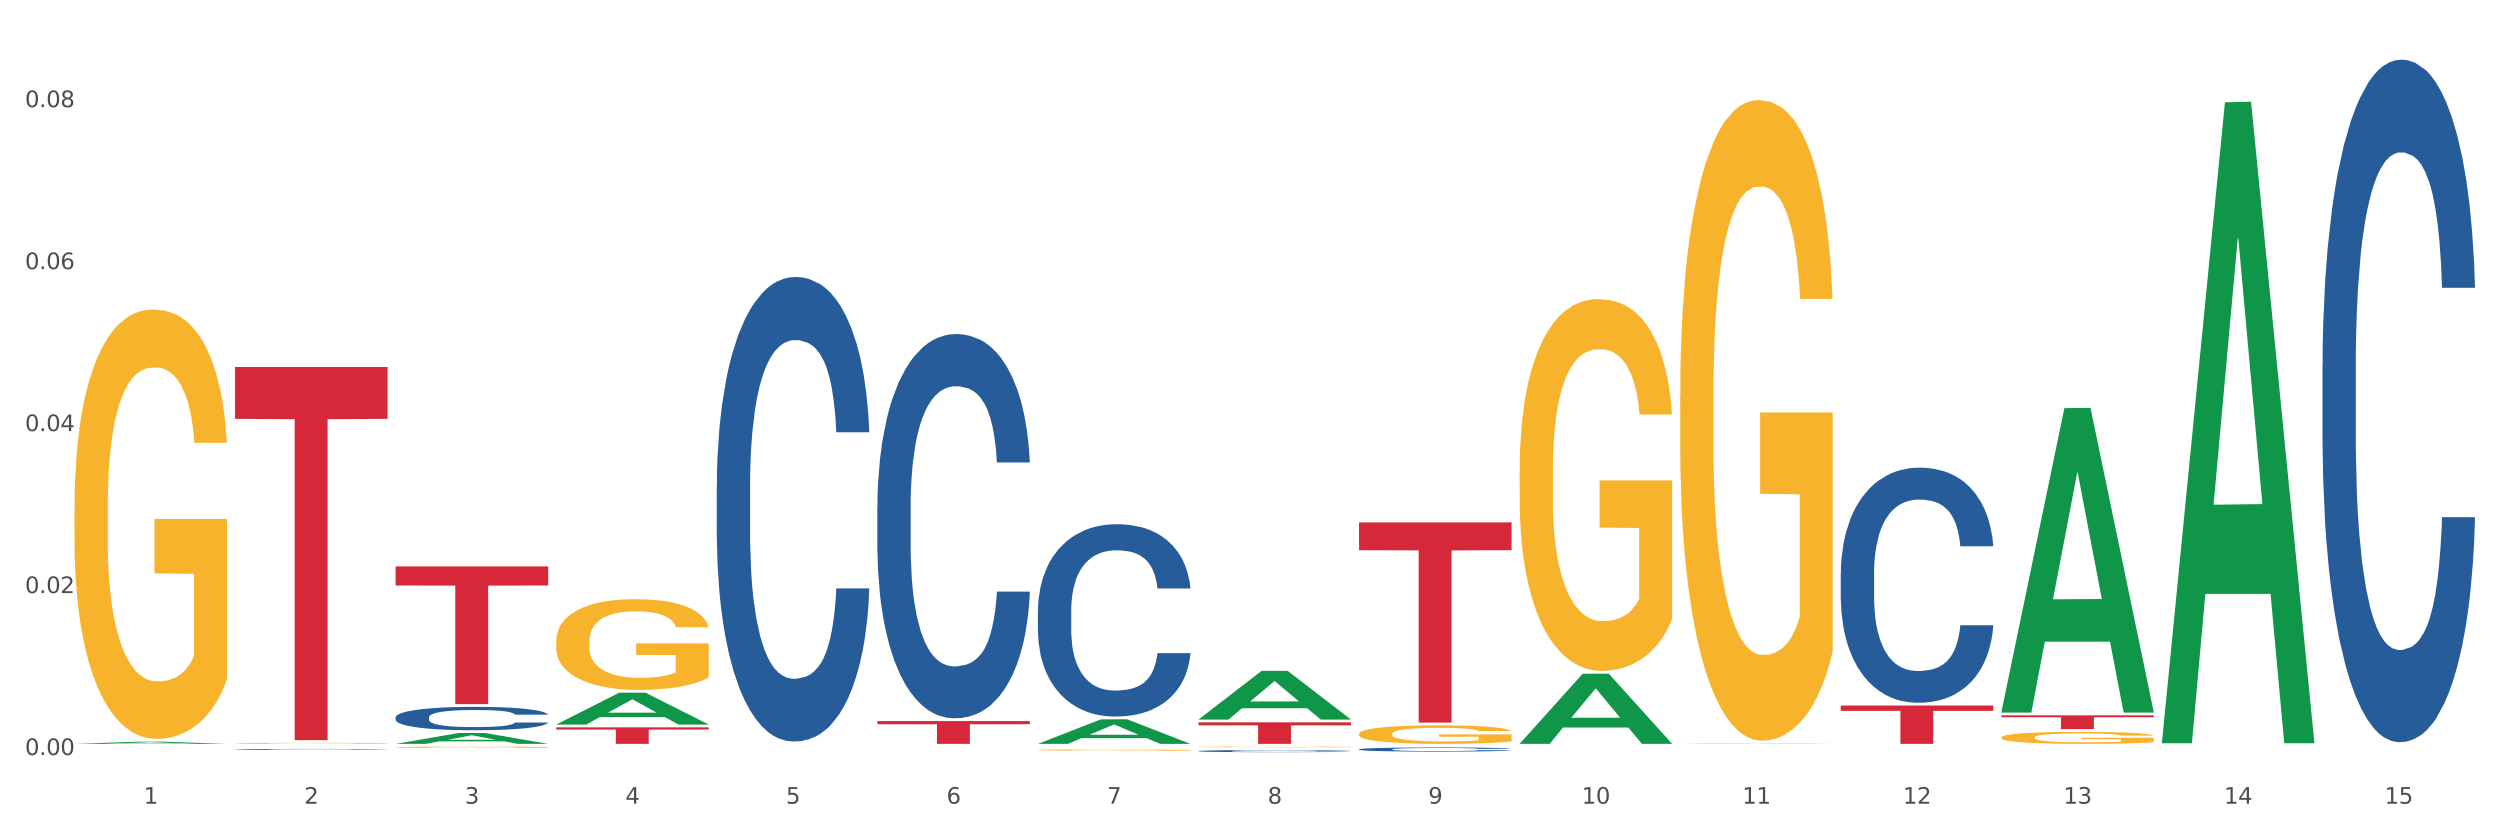 <?xml version="1.0" encoding="utf-8" standalone="no"?>
<!DOCTYPE svg PUBLIC "-//W3C//DTD SVG 1.1//EN"
  "http://www.w3.org/Graphics/SVG/1.1/DTD/svg11.dtd">
<svg xmlns:xlink="http://www.w3.org/1999/xlink" width="1080pt" height="360pt" viewBox="0 0 1080 360" xmlns="http://www.w3.org/2000/svg" version="1.1">
 <rect x="0" y="0" width="1080" height="360" fill="#333333" stroke="none"/>
 <defs>
  <style type="text/css">*{stroke-linejoin: round; stroke-linecap: butt}</style>
 </defs>
 <g id="figure_1">
  <g id="patch_1">
   <path d="M 0 360 
L 1080 360 
L 1080 0 
L 0 0 
z
" style="fill: #ffffff; stroke: #ffffff; stroke-linejoin: miter"/>
  </g>
  <g id="axes_1">
   <g id="matplotlib.axis_1">
    <g id="xtick_1">
     <g id="text_1">
      <!-- 1 -->
      <g style="fill: #4d4d4d" transform="translate(62.07 347.204) scale(0.096 -0.096)">
       <defs>
        <path id="DejaVuSans-31" d="M 794 531 
L 1825 531 
L 1825 4091 
L 703 3866 
L 703 4441 
L 1819 4666 
L 2450 4666 
L 2450 531 
L 3481 531 
L 3481 0 
L 794 0 
L 794 531 
z
" transform="scale(0.016)"/>
       </defs>
       <use xlink:href="#DejaVuSans-31"/>
      </g>
     </g>
    </g>
    <g id="xtick_2">
     <g id="text_2">
      <!-- 2 -->
      <g style="fill: #4d4d4d" transform="translate(131.436 347.204) scale(0.096 -0.096)">
       <defs>
        <path id="DejaVuSans-32" d="M 1228 531 
L 3431 531 
L 3431 0 
L 469 0 
L 469 531 
Q 828 903 1448 1529 
Q 2069 2156 2228 2338 
Q 2531 2678 2651 2914 
Q 2772 3150 2772 3378 
Q 2772 3750 2511 3984 
Q 2250 4219 1831 4219 
Q 1534 4219 1204 4116 
Q 875 4013 500 3803 
L 500 4441 
Q 881 4594 1212 4672 
Q 1544 4750 1819 4750 
Q 2544 4750 2975 4387 
Q 3406 4025 3406 3419 
Q 3406 3131 3298 2873 
Q 3191 2616 2906 2266 
Q 2828 2175 2409 1742 
Q 1991 1309 1228 531 
z
" transform="scale(0.016)"/>
       </defs>
       <use xlink:href="#DejaVuSans-32"/>
      </g>
     </g>
    </g>
    <g id="xtick_3">
     <g id="text_3">
      <!-- 3 -->
      <g style="fill: #4d4d4d" transform="translate(200.802 347.204) scale(0.096 -0.096)">
       <defs>
        <path id="DejaVuSans-33" d="M 2597 2516 
Q 3050 2419 3304 2112 
Q 3559 1806 3559 1356 
Q 3559 666 3084 287 
Q 2609 -91 1734 -91 
Q 1441 -91 1130 -33 
Q 819 25 488 141 
L 488 750 
Q 750 597 1062 519 
Q 1375 441 1716 441 
Q 2309 441 2620 675 
Q 2931 909 2931 1356 
Q 2931 1769 2642 2001 
Q 2353 2234 1838 2234 
L 1294 2234 
L 1294 2753 
L 1863 2753 
Q 2328 2753 2575 2939 
Q 2822 3125 2822 3475 
Q 2822 3834 2567 4026 
Q 2313 4219 1838 4219 
Q 1578 4219 1281 4162 
Q 984 4106 628 3988 
L 628 4550 
Q 988 4650 1302 4700 
Q 1616 4750 1894 4750 
Q 2613 4750 3031 4423 
Q 3450 4097 3450 3541 
Q 3450 3153 3228 2886 
Q 3006 2619 2597 2516 
z
" transform="scale(0.016)"/>
       </defs>
       <use xlink:href="#DejaVuSans-33"/>
      </g>
     </g>
    </g>
    <g id="xtick_4">
     <g id="text_4">
      <!-- 4 -->
      <g style="fill: #4d4d4d" transform="translate(270.169 347.204) scale(0.096 -0.096)">
       <defs>
        <path id="DejaVuSans-34" d="M 2419 4116 
L 825 1625 
L 2419 1625 
L 2419 4116 
z
M 2253 4666 
L 3047 4666 
L 3047 1625 
L 3713 1625 
L 3713 1100 
L 3047 1100 
L 3047 0 
L 2419 0 
L 2419 1100 
L 313 1100 
L 313 1709 
L 2253 4666 
z
" transform="scale(0.016)"/>
       </defs>
       <use xlink:href="#DejaVuSans-34"/>
      </g>
     </g>
    </g>
    <g id="xtick_5">
     <g id="text_5">
      <!-- 5 -->
      <g style="fill: #4d4d4d" transform="translate(339.535 347.204) scale(0.096 -0.096)">
       <defs>
        <path id="DejaVuSans-35" d="M 691 4666 
L 3169 4666 
L 3169 4134 
L 1269 4134 
L 1269 2991 
Q 1406 3038 1543 3061 
Q 1681 3084 1819 3084 
Q 2600 3084 3056 2656 
Q 3513 2228 3513 1497 
Q 3513 744 3044 326 
Q 2575 -91 1722 -91 
Q 1428 -91 1123 -41 
Q 819 9 494 109 
L 494 744 
Q 775 591 1075 516 
Q 1375 441 1709 441 
Q 2250 441 2565 725 
Q 2881 1009 2881 1497 
Q 2881 1984 2565 2268 
Q 2250 2553 1709 2553 
Q 1456 2553 1204 2497 
Q 953 2441 691 2322 
L 691 4666 
z
" transform="scale(0.016)"/>
       </defs>
       <use xlink:href="#DejaVuSans-35"/>
      </g>
     </g>
    </g>
    <g id="xtick_6">
     <g id="text_6">
      <!-- 6 -->
      <g style="fill: #4d4d4d" transform="translate(408.901 347.204) scale(0.096 -0.096)">
       <defs>
        <path id="DejaVuSans-36" d="M 2113 2584 
Q 1688 2584 1439 2293 
Q 1191 2003 1191 1497 
Q 1191 994 1439 701 
Q 1688 409 2113 409 
Q 2538 409 2786 701 
Q 3034 994 3034 1497 
Q 3034 2003 2786 2293 
Q 2538 2584 2113 2584 
z
M 3366 4563 
L 3366 3988 
Q 3128 4100 2886 4159 
Q 2644 4219 2406 4219 
Q 1781 4219 1451 3797 
Q 1122 3375 1075 2522 
Q 1259 2794 1537 2939 
Q 1816 3084 2150 3084 
Q 2853 3084 3261 2657 
Q 3669 2231 3669 1497 
Q 3669 778 3244 343 
Q 2819 -91 2113 -91 
Q 1303 -91 875 529 
Q 447 1150 447 2328 
Q 447 3434 972 4092 
Q 1497 4750 2381 4750 
Q 2619 4750 2861 4703 
Q 3103 4656 3366 4563 
z
" transform="scale(0.016)"/>
       </defs>
       <use xlink:href="#DejaVuSans-36"/>
      </g>
     </g>
    </g>
    <g id="xtick_7">
     <g id="text_7">
      <!-- 7 -->
      <g style="fill: #4d4d4d" transform="translate(478.267 347.204) scale(0.096 -0.096)">
       <defs>
        <path id="DejaVuSans-37" d="M 525 4666 
L 3525 4666 
L 3525 4397 
L 1831 0 
L 1172 0 
L 2766 4134 
L 525 4134 
L 525 4666 
z
" transform="scale(0.016)"/>
       </defs>
       <use xlink:href="#DejaVuSans-37"/>
      </g>
     </g>
    </g>
    <g id="xtick_8">
     <g id="text_8">
      <!-- 8 -->
      <g style="fill: #4d4d4d" transform="translate(547.634 347.204) scale(0.096 -0.096)">
       <defs>
        <path id="DejaVuSans-38" d="M 2034 2216 
Q 1584 2216 1326 1975 
Q 1069 1734 1069 1313 
Q 1069 891 1326 650 
Q 1584 409 2034 409 
Q 2484 409 2743 651 
Q 3003 894 3003 1313 
Q 3003 1734 2745 1975 
Q 2488 2216 2034 2216 
z
M 1403 2484 
Q 997 2584 770 2862 
Q 544 3141 544 3541 
Q 544 4100 942 4425 
Q 1341 4750 2034 4750 
Q 2731 4750 3128 4425 
Q 3525 4100 3525 3541 
Q 3525 3141 3298 2862 
Q 3072 2584 2669 2484 
Q 3125 2378 3379 2068 
Q 3634 1759 3634 1313 
Q 3634 634 3220 271 
Q 2806 -91 2034 -91 
Q 1263 -91 848 271 
Q 434 634 434 1313 
Q 434 1759 690 2068 
Q 947 2378 1403 2484 
z
M 1172 3481 
Q 1172 3119 1398 2916 
Q 1625 2713 2034 2713 
Q 2441 2713 2670 2916 
Q 2900 3119 2900 3481 
Q 2900 3844 2670 4047 
Q 2441 4250 2034 4250 
Q 1625 4250 1398 4047 
Q 1172 3844 1172 3481 
z
" transform="scale(0.016)"/>
       </defs>
       <use xlink:href="#DejaVuSans-38"/>
      </g>
     </g>
    </g>
    <g id="xtick_9">
     <g id="text_9">
      <!-- 9 -->
      <g style="fill: #4d4d4d" transform="translate(617 347.204) scale(0.096 -0.096)">
       <defs>
        <path id="DejaVuSans-39" d="M 703 97 
L 703 672 
Q 941 559 1184 500 
Q 1428 441 1663 441 
Q 2288 441 2617 861 
Q 2947 1281 2994 2138 
Q 2813 1869 2534 1725 
Q 2256 1581 1919 1581 
Q 1219 1581 811 2004 
Q 403 2428 403 3163 
Q 403 3881 828 4315 
Q 1253 4750 1959 4750 
Q 2769 4750 3195 4129 
Q 3622 3509 3622 2328 
Q 3622 1225 3098 567 
Q 2575 -91 1691 -91 
Q 1453 -91 1209 -44 
Q 966 3 703 97 
z
M 1959 2075 
Q 2384 2075 2632 2365 
Q 2881 2656 2881 3163 
Q 2881 3666 2632 3958 
Q 2384 4250 1959 4250 
Q 1534 4250 1286 3958 
Q 1038 3666 1038 3163 
Q 1038 2656 1286 2365 
Q 1534 2075 1959 2075 
z
" transform="scale(0.016)"/>
       </defs>
       <use xlink:href="#DejaVuSans-39"/>
      </g>
     </g>
    </g>
    <g id="xtick_10">
     <g id="text_10">
      <!-- 10 -->
      <g style="fill: #4d4d4d" transform="translate(683.312 347.204) scale(0.096 -0.096)">
       <defs>
        <path id="DejaVuSans-30" d="M 2034 4250 
Q 1547 4250 1301 3770 
Q 1056 3291 1056 2328 
Q 1056 1369 1301 889 
Q 1547 409 2034 409 
Q 2525 409 2770 889 
Q 3016 1369 3016 2328 
Q 3016 3291 2770 3770 
Q 2525 4250 2034 4250 
z
M 2034 4750 
Q 2819 4750 3233 4129 
Q 3647 3509 3647 2328 
Q 3647 1150 3233 529 
Q 2819 -91 2034 -91 
Q 1250 -91 836 529 
Q 422 1150 422 2328 
Q 422 3509 836 4129 
Q 1250 4750 2034 4750 
z
" transform="scale(0.016)"/>
       </defs>
       <use xlink:href="#DejaVuSans-31"/>
       <use xlink:href="#DejaVuSans-30" transform="translate(63.623 0)"/>
      </g>
     </g>
    </g>
    <g id="xtick_11">
     <g id="text_11">
      <!-- 11 -->
      <g style="fill: #4d4d4d" transform="translate(752.678 347.204) scale(0.096 -0.096)">
       <use xlink:href="#DejaVuSans-31"/>
       <use xlink:href="#DejaVuSans-31" transform="translate(63.623 0)"/>
      </g>
     </g>
    </g>
    <g id="xtick_12">
     <g id="text_12">
      <!-- 12 -->
      <g style="fill: #4d4d4d" transform="translate(822.044 347.204) scale(0.096 -0.096)">
       <use xlink:href="#DejaVuSans-31"/>
       <use xlink:href="#DejaVuSans-32" transform="translate(63.623 0)"/>
      </g>
     </g>
    </g>
    <g id="xtick_13">
     <g id="text_13">
      <!-- 13 -->
      <g style="fill: #4d4d4d" transform="translate(891.411 347.204) scale(0.096 -0.096)">
       <use xlink:href="#DejaVuSans-31"/>
       <use xlink:href="#DejaVuSans-33" transform="translate(63.623 0)"/>
      </g>
     </g>
    </g>
    <g id="xtick_14">
     <g id="text_14">
      <!-- 14 -->
      <g style="fill: #4d4d4d" transform="translate(960.777 347.204) scale(0.096 -0.096)">
       <use xlink:href="#DejaVuSans-31"/>
       <use xlink:href="#DejaVuSans-34" transform="translate(63.623 0)"/>
      </g>
     </g>
    </g>
    <g id="xtick_15">
     <g id="text_15">
      <!-- 15 -->
      <g style="fill: #4d4d4d" transform="translate(1030.143 347.204) scale(0.096 -0.096)">
       <use xlink:href="#DejaVuSans-31"/>
       <use xlink:href="#DejaVuSans-35" transform="translate(63.623 0)"/>
      </g>
     </g>
    </g>
    <g id="xtick_16"/>
    <g id="xtick_17"/>
    <g id="xtick_18"/>
    <g id="xtick_19"/>
    <g id="xtick_20"/>
    <g id="xtick_21"/>
    <g id="xtick_22"/>
    <g id="xtick_23"/>
    <g id="xtick_24"/>
    <g id="xtick_25"/>
    <g id="xtick_26"/>
    <g id="xtick_27"/>
    <g id="xtick_28"/>
    <g id="xtick_29"/>
   </g>
   <g id="matplotlib.axis_2">
    <g id="ytick_1">
     <g id="text_16">
      <!-- 0.00 -->
      <g style="fill: #4d4d4d" transform="translate(10.8 326.192) scale(0.096 -0.096)">
       <defs>
        <path id="DejaVuSans-2e" d="M 684 794 
L 1344 794 
L 1344 0 
L 684 0 
L 684 794 
z
" transform="scale(0.016)"/>
       </defs>
       <use xlink:href="#DejaVuSans-30"/>
       <use xlink:href="#DejaVuSans-2e" transform="translate(63.623 0)"/>
       <use xlink:href="#DejaVuSans-30" transform="translate(95.41 0)"/>
       <use xlink:href="#DejaVuSans-30" transform="translate(159.033 0)"/>
      </g>
     </g>
    </g>
    <g id="ytick_2">
     <g id="text_17">
      <!-- 0.02 -->
      <g style="fill: #4d4d4d" transform="translate(10.8 256.219) scale(0.096 -0.096)">
       <use xlink:href="#DejaVuSans-30"/>
       <use xlink:href="#DejaVuSans-2e" transform="translate(63.623 0)"/>
       <use xlink:href="#DejaVuSans-30" transform="translate(95.41 0)"/>
       <use xlink:href="#DejaVuSans-32" transform="translate(159.033 0)"/>
      </g>
     </g>
    </g>
    <g id="ytick_3">
     <g id="text_18">
      <!-- 0.04 -->
      <g style="fill: #4d4d4d" transform="translate(10.8 186.246) scale(0.096 -0.096)">
       <use xlink:href="#DejaVuSans-30"/>
       <use xlink:href="#DejaVuSans-2e" transform="translate(63.623 0)"/>
       <use xlink:href="#DejaVuSans-30" transform="translate(95.41 0)"/>
       <use xlink:href="#DejaVuSans-34" transform="translate(159.033 0)"/>
      </g>
     </g>
    </g>
    <g id="ytick_4">
     <g id="text_19">
      <!-- 0.06 -->
      <g style="fill: #4d4d4d" transform="translate(10.8 116.273) scale(0.096 -0.096)">
       <use xlink:href="#DejaVuSans-30"/>
       <use xlink:href="#DejaVuSans-2e" transform="translate(63.623 0)"/>
       <use xlink:href="#DejaVuSans-30" transform="translate(95.41 0)"/>
       <use xlink:href="#DejaVuSans-36" transform="translate(159.033 0)"/>
      </g>
     </g>
    </g>
    <g id="ytick_5">
     <g id="text_20">
      <!-- 0.08 -->
      <g style="fill: #4d4d4d" transform="translate(10.8 46.299) scale(0.096 -0.096)">
       <use xlink:href="#DejaVuSans-30"/>
       <use xlink:href="#DejaVuSans-2e" transform="translate(63.623 0)"/>
       <use xlink:href="#DejaVuSans-30" transform="translate(95.41 0)"/>
       <use xlink:href="#DejaVuSans-38" transform="translate(159.033 0)"/>
      </g>
     </g>
    </g>
    <g id="ytick_6"/>
    <g id="ytick_7"/>
    <g id="ytick_8"/>
    <g id="ytick_9"/>
   </g>
   <g id="PolyCollection_1">
    <path d="M 32.175 321.356 
L 32.243 321.355 
L 59.417 320.397 
L 70.695 320.396 
L 98.073 321.358 
L 85.029 321.358 
L 79.119 321.134 
L 51.061 321.134 
L 50.857 321.137 
L 45.151 321.358 
L 32.175 321.358 
L 32.175 321.356 
L 54.594 321 
L 75.586 320.999 
L 65.192 320.601 
L 65.056 320.599 
L 64.92 320.602 
L 54.526 320.999 
L 54.594 321 
L 32.175 321.356 
z
" clip-path="url(#p6a9ea2b424)" style="fill: #109648"/>
    <path d="M 240.274 276.954 
L 240.351 276.918 
L 240.351 275.63 
L 240.507 274.52 
L 241.285 271.836 
L 242.452 269.617 
L 243.308 268.436 
L 244.164 267.47 
L 245.175 266.503 
L 246.42 265.501 
L 248.676 264.034 
L 250.077 263.282 
L 251.788 262.495 
L 254.9 261.349 
L 257.157 260.705 
L 259.491 260.168 
L 263.303 259.524 
L 265.793 259.238 
L 268.438 259.023 
L 271.628 258.88 
L 274.04 258.844 
L 279.33 258.951 
L 283.843 259.273 
L 286.021 259.524 
L 288.822 259.953 
L 290.3 260.24 
L 292.712 260.812 
L 295.202 261.564 
L 296.913 262.208 
L 299.481 263.425 
L 301.426 264.642 
L 303.215 266.145 
L 304.149 267.183 
L 304.849 268.15 
L 305.471 269.259 
L 306.094 271.013 
L 292.089 271.013 
L 291.545 269.76 
L 290.689 268.579 
L 289.444 267.434 
L 288.355 266.718 
L 286.488 265.823 
L 284.776 265.25 
L 282.987 264.821 
L 280.808 264.463 
L 279.097 264.284 
L 276.685 264.141 
L 271.939 264.177 
L 268.749 264.463 
L 266.571 264.821 
L 265.17 265.143 
L 263.925 265.501 
L 262.525 266.002 
L 260.891 266.754 
L 259.724 267.434 
L 258.557 268.293 
L 257.623 269.152 
L 256.768 270.154 
L 256.067 271.228 
L 255.523 272.337 
L 255.056 273.697 
L 254.667 275.952 
L 254.667 280.855 
L 254.823 281.965 
L 255.212 283.432 
L 255.678 284.542 
L 256.456 285.866 
L 257.157 286.761 
L 258.479 288.05 
L 259.957 289.123 
L 261.124 289.803 
L 262.291 290.376 
L 264.314 291.163 
L 266.571 291.808 
L 268.516 292.201 
L 271.161 292.559 
L 272.95 292.702 
L 274.506 292.774 
L 278.319 292.774 
L 281.042 292.667 
L 284.076 292.416 
L 286.41 292.094 
L 288.355 291.7 
L 290.533 291.056 
L 291.934 290.448 
L 291.934 282.967 
L 274.818 282.931 
L 274.818 277.956 
L 306.172 277.956 
L 306.172 292.559 
L 304.849 293.311 
L 303.371 293.991 
L 301.815 294.599 
L 299.481 295.351 
L 296.68 296.067 
L 294.19 296.568 
L 291.545 296.997 
L 288.433 297.391 
L 284.387 297.749 
L 281.897 297.892 
L 278.785 298 
L 275.129 298.035 
L 271.939 297.964 
L 268.827 297.785 
L 265.559 297.463 
L 262.369 296.997 
L 259.957 296.532 
L 257.546 295.959 
L 254.978 295.208 
L 252.955 294.492 
L 251.399 293.848 
L 249.688 293.025 
L 247.82 291.951 
L 246.42 290.984 
L 245.175 289.982 
L 243.853 288.694 
L 242.919 287.584 
L 241.985 286.188 
L 241.441 285.15 
L 240.818 283.54 
L 240.351 281.285 
L 240.274 276.954 
z
" clip-path="url(#p6a9ea2b424)" style="fill: #f7b32b"/>
    <path d="M 448.372 324 
L 448.45 323.999 
L 448.45 323.981 
L 448.606 323.965 
L 449.384 323.926 
L 450.551 323.894 
L 451.407 323.877 
L 452.262 323.863 
L 453.274 323.849 
L 454.519 323.835 
L 456.775 323.814 
L 458.175 323.803 
L 459.887 323.791 
L 462.999 323.775 
L 465.255 323.766 
L 467.589 323.758 
L 471.402 323.749 
L 473.891 323.744 
L 476.536 323.741 
L 479.726 323.739 
L 482.138 323.739 
L 487.429 323.74 
L 491.941 323.745 
L 494.12 323.749 
L 496.92 323.755 
L 498.399 323.759 
L 500.811 323.767 
L 503.3 323.778 
L 505.012 323.787 
L 507.579 323.805 
L 509.524 323.822 
L 511.314 323.844 
L 512.247 323.859 
L 512.948 323.873 
L 513.57 323.889 
L 514.192 323.914 
L 500.188 323.914 
L 499.644 323.896 
L 498.788 323.879 
L 497.543 323.863 
L 496.454 323.852 
L 494.586 323.839 
L 492.875 323.831 
L 491.085 323.825 
L 488.907 323.82 
L 487.195 323.817 
L 484.783 323.815 
L 480.038 323.816 
L 476.848 323.82 
L 474.669 323.825 
L 473.269 323.83 
L 472.024 323.835 
L 470.624 323.842 
L 468.99 323.853 
L 467.823 323.863 
L 466.656 323.875 
L 465.722 323.887 
L 464.866 323.902 
L 464.166 323.917 
L 463.621 323.933 
L 463.155 323.953 
L 462.766 323.985 
L 462.766 324.056 
L 462.921 324.072 
L 463.31 324.093 
L 463.777 324.109 
L 464.555 324.128 
L 465.255 324.141 
L 466.578 324.16 
L 468.056 324.175 
L 469.223 324.185 
L 470.39 324.193 
L 472.413 324.205 
L 474.669 324.214 
L 476.614 324.22 
L 479.26 324.225 
L 481.049 324.227 
L 482.605 324.228 
L 486.417 324.228 
L 489.14 324.226 
L 492.175 324.223 
L 494.509 324.218 
L 496.454 324.213 
L 498.632 324.203 
L 500.033 324.194 
L 500.033 324.087 
L 482.916 324.086 
L 482.916 324.014 
L 514.27 324.014 
L 514.27 324.225 
L 512.948 324.236 
L 511.469 324.246 
L 509.913 324.254 
L 507.579 324.265 
L 504.778 324.275 
L 502.289 324.283 
L 499.644 324.289 
L 496.531 324.295 
L 492.486 324.3 
L 489.996 324.302 
L 486.884 324.303 
L 483.227 324.304 
L 480.038 324.303 
L 476.925 324.3 
L 473.658 324.296 
L 470.468 324.289 
L 468.056 324.282 
L 465.644 324.274 
L 463.077 324.263 
L 461.054 324.253 
L 459.498 324.243 
L 457.786 324.232 
L 455.919 324.216 
L 454.519 324.202 
L 453.274 324.188 
L 451.951 324.169 
L 451.018 324.153 
L 450.084 324.133 
L 449.539 324.118 
L 448.917 324.095 
L 448.45 324.062 
L 448.372 324 
z
" clip-path="url(#p6a9ea2b424)" style="fill: #f7b32b"/>
    <path d="M 517.739 322.68 
L 517.816 322.679 
L 517.816 322.67 
L 517.972 322.662 
L 518.75 322.642 
L 519.917 322.625 
L 520.773 322.616 
L 521.629 322.609 
L 522.64 322.602 
L 523.885 322.594 
L 526.141 322.583 
L 527.542 322.578 
L 529.253 322.572 
L 532.365 322.563 
L 534.621 322.559 
L 536.956 322.555 
L 540.768 322.55 
L 543.257 322.548 
L 545.903 322.546 
L 549.093 322.545 
L 551.504 322.545 
L 556.795 322.546 
L 561.307 322.548 
L 563.486 322.55 
L 566.287 322.553 
L 567.765 322.555 
L 570.177 322.559 
L 572.666 322.565 
L 574.378 322.57 
L 576.946 322.579 
L 578.891 322.588 
L 580.68 322.599 
L 581.614 322.607 
L 582.314 322.614 
L 582.936 322.622 
L 583.559 322.635 
L 569.554 322.635 
L 569.01 322.626 
L 568.154 322.617 
L 566.909 322.609 
L 565.82 322.603 
L 563.953 322.597 
L 562.241 322.593 
L 560.452 322.589 
L 558.273 322.587 
L 556.562 322.585 
L 554.15 322.584 
L 549.404 322.585 
L 546.214 322.587 
L 544.035 322.589 
L 542.635 322.592 
L 541.39 322.594 
L 539.99 322.598 
L 538.356 322.604 
L 537.189 322.609 
L 536.022 322.615 
L 535.088 322.622 
L 534.232 322.629 
L 533.532 322.637 
L 532.988 322.645 
L 532.521 322.655 
L 532.132 322.672 
L 532.132 322.709 
L 532.287 322.717 
L 532.676 322.728 
L 533.143 322.736 
L 533.921 322.746 
L 534.621 322.753 
L 535.944 322.762 
L 537.422 322.77 
L 538.589 322.775 
L 539.756 322.78 
L 541.779 322.786 
L 544.035 322.79 
L 545.981 322.793 
L 548.626 322.796 
L 550.415 322.797 
L 551.971 322.798 
L 555.784 322.798 
L 558.507 322.797 
L 561.541 322.795 
L 563.875 322.792 
L 565.82 322.79 
L 567.998 322.785 
L 569.399 322.78 
L 569.399 322.724 
L 552.282 322.724 
L 552.282 322.687 
L 583.636 322.687 
L 583.636 322.796 
L 582.314 322.802 
L 580.836 322.807 
L 579.28 322.811 
L 576.946 322.817 
L 574.145 322.822 
L 571.655 322.826 
L 569.01 322.829 
L 565.898 322.832 
L 561.852 322.835 
L 559.362 322.836 
L 556.25 322.836 
L 552.594 322.837 
L 549.404 322.836 
L 546.292 322.835 
L 543.024 322.832 
L 539.834 322.829 
L 537.422 322.825 
L 535.01 322.821 
L 532.443 322.816 
L 530.42 322.81 
L 528.864 322.806 
L 527.153 322.799 
L 525.285 322.791 
L 523.885 322.784 
L 522.64 322.777 
L 521.317 322.767 
L 520.384 322.759 
L 519.45 322.748 
L 518.906 322.741 
L 518.283 322.729 
L 517.816 322.712 
L 517.739 322.68 
z
" clip-path="url(#p6a9ea2b424)" style="fill: #f7b32b"/>
    <path d="M 587.105 317.052 
L 587.183 317.044 
L 587.183 316.781 
L 587.338 316.555 
L 588.116 316.006 
L 589.283 315.553 
L 590.139 315.312 
L 590.995 315.114 
L 592.006 314.917 
L 593.251 314.712 
L 595.507 314.413 
L 596.908 314.259 
L 598.619 314.098 
L 601.731 313.864 
L 603.988 313.733 
L 606.322 313.623 
L 610.134 313.491 
L 612.624 313.433 
L 615.269 313.389 
L 618.459 313.36 
L 620.871 313.352 
L 626.161 313.374 
L 630.674 313.44 
L 632.852 313.491 
L 635.653 313.579 
L 637.131 313.638 
L 639.543 313.755 
L 642.033 313.908 
L 643.744 314.04 
L 646.312 314.288 
L 648.257 314.537 
L 650.046 314.844 
L 650.98 315.056 
L 651.68 315.253 
L 652.302 315.48 
L 652.925 315.838 
L 638.921 315.838 
L 638.376 315.582 
L 637.52 315.341 
L 636.275 315.107 
L 635.186 314.961 
L 633.319 314.778 
L 631.607 314.661 
L 629.818 314.573 
L 627.639 314.5 
L 625.928 314.464 
L 623.516 314.434 
L 618.77 314.442 
L 615.58 314.5 
L 613.402 314.573 
L 612.001 314.639 
L 610.756 314.712 
L 609.356 314.815 
L 607.722 314.968 
L 606.555 315.107 
L 605.388 315.283 
L 604.455 315.458 
L 603.599 315.663 
L 602.898 315.882 
L 602.354 316.109 
L 601.887 316.386 
L 601.498 316.847 
L 601.498 317.849 
L 601.654 318.075 
L 602.043 318.375 
L 602.509 318.602 
L 603.287 318.872 
L 603.988 319.055 
L 605.31 319.318 
L 606.789 319.537 
L 607.956 319.676 
L 609.123 319.793 
L 611.145 319.954 
L 613.402 320.086 
L 615.347 320.166 
L 617.992 320.239 
L 619.781 320.268 
L 621.337 320.283 
L 625.15 320.283 
L 627.873 320.261 
L 630.907 320.21 
L 633.241 320.144 
L 635.186 320.064 
L 637.365 319.932 
L 638.765 319.808 
L 638.765 318.28 
L 621.649 318.273 
L 621.649 317.256 
L 653.003 317.256 
L 653.003 320.239 
L 651.68 320.393 
L 650.202 320.532 
L 648.646 320.656 
L 646.312 320.809 
L 643.511 320.956 
L 641.021 321.058 
L 638.376 321.146 
L 635.264 321.226 
L 631.218 321.299 
L 628.729 321.328 
L 625.617 321.35 
L 621.96 321.358 
L 618.77 321.343 
L 615.658 321.306 
L 612.39 321.241 
L 609.2 321.146 
L 606.789 321.051 
L 604.377 320.934 
L 601.809 320.78 
L 599.786 320.634 
L 598.23 320.502 
L 596.519 320.334 
L 594.652 320.115 
L 593.251 319.917 
L 592.006 319.713 
L 590.684 319.45 
L 589.75 319.223 
L 588.816 318.938 
L 588.272 318.726 
L 587.649 318.397 
L 587.183 317.936 
L 587.105 317.052 
z
" clip-path="url(#p6a9ea2b424)" style="fill: #f7b32b"/>
    <path d="M 656.471 203.432 
L 656.549 203.286 
L 656.549 198.005 
L 656.704 193.458 
L 657.482 182.456 
L 658.649 173.361 
L 659.505 168.52 
L 660.361 164.56 
L 661.372 160.599 
L 662.617 156.492 
L 664.874 150.478 
L 666.274 147.397 
L 667.986 144.17 
L 671.098 139.476 
L 673.354 136.836 
L 675.688 134.635 
L 679.5 131.995 
L 681.99 130.821 
L 684.635 129.941 
L 687.825 129.354 
L 690.237 129.208 
L 695.527 129.648 
L 700.04 130.968 
L 702.218 131.995 
L 705.019 133.755 
L 706.497 134.929 
L 708.909 137.276 
L 711.399 140.356 
L 713.111 142.996 
L 715.678 147.984 
L 717.623 152.971 
L 719.412 159.132 
L 720.346 163.386 
L 721.046 167.347 
L 721.669 171.894 
L 722.291 179.082 
L 708.287 179.082 
L 707.742 173.948 
L 706.886 169.107 
L 705.642 164.413 
L 704.552 161.479 
L 702.685 157.812 
L 700.973 155.465 
L 699.184 153.705 
L 697.006 152.238 
L 695.294 151.504 
L 692.882 150.918 
L 688.136 151.064 
L 684.946 152.238 
L 682.768 153.705 
L 681.367 155.025 
L 680.123 156.492 
L 678.722 158.546 
L 677.088 161.626 
L 675.921 164.413 
L 674.754 167.934 
L 673.821 171.454 
L 672.965 175.561 
L 672.265 179.962 
L 671.72 184.51 
L 671.253 190.084 
L 670.864 199.325 
L 670.864 219.422 
L 671.02 223.969 
L 671.409 229.983 
L 671.876 234.531 
L 672.654 239.958 
L 673.354 243.625 
L 674.677 248.906 
L 676.155 253.307 
L 677.322 256.094 
L 678.489 258.441 
L 680.512 261.668 
L 682.768 264.308 
L 684.713 265.922 
L 687.358 267.389 
L 689.148 267.976 
L 690.704 268.269 
L 694.516 268.269 
L 697.239 267.829 
L 700.273 266.802 
L 702.607 265.482 
L 704.552 263.868 
L 706.731 261.228 
L 708.131 258.734 
L 708.131 228.076 
L 691.015 227.93 
L 691.015 207.54 
L 722.369 207.54 
L 722.369 267.389 
L 721.046 270.469 
L 719.568 273.257 
L 718.012 275.75 
L 715.678 278.831 
L 712.877 281.764 
L 710.387 283.818 
L 707.742 285.578 
L 704.63 287.192 
L 700.584 288.659 
L 698.095 289.246 
L 694.983 289.686 
L 691.326 289.832 
L 688.136 289.539 
L 685.024 288.806 
L 681.756 287.485 
L 678.567 285.578 
L 676.155 283.671 
L 673.743 281.324 
L 671.175 278.244 
L 669.153 275.31 
L 667.597 272.67 
L 665.885 269.296 
L 664.018 264.895 
L 662.617 260.935 
L 661.372 256.827 
L 660.05 251.547 
L 659.116 246.999 
L 658.183 241.278 
L 657.638 237.024 
L 657.016 230.423 
L 656.549 221.182 
L 656.471 203.432 
z
" clip-path="url(#p6a9ea2b424)" style="fill: #f7b32b"/>
    <path d="M 864.57 309.033 
L 930.468 309.033 
L 930.468 309.858 
L 904.546 309.864 
L 904.546 314.972 
L 890.335 314.972 
L 890.335 309.864 
L 864.57 309.858 
L 864.57 309.039 
L 864.57 309.033 
z
" clip-path="url(#p6a9ea2b424)" style="fill: #d62839"/>
    <path d="M 795.203 304.78 
L 861.101 304.78 
L 861.101 307.084 
L 835.179 307.1 
L 835.179 321.358 
L 820.969 321.358 
L 820.969 307.1 
L 795.203 307.084 
L 795.203 304.796 
L 795.203 304.78 
z
" clip-path="url(#p6a9ea2b424)" style="fill: #d62839"/>
    <path d="M 587.105 225.672 
L 653.003 225.672 
L 653.003 237.692 
L 627.081 237.773 
L 627.081 312.165 
L 612.871 312.165 
L 612.871 237.773 
L 587.105 237.692 
L 587.105 225.753 
L 587.105 225.672 
z
" clip-path="url(#p6a9ea2b424)" style="fill: #d62839"/>
    <path d="M 517.739 312.049 
L 583.636 312.049 
L 583.636 313.343 
L 557.715 313.352 
L 557.715 321.358 
L 543.504 321.358 
L 543.504 313.352 
L 517.739 313.343 
L 517.739 312.058 
L 517.739 312.049 
z
" clip-path="url(#p6a9ea2b424)" style="fill: #d62839"/>
    <path d="M 448.372 322.545 
L 514.27 322.545 
L 514.27 322.546 
L 488.348 322.546 
L 488.348 322.552 
L 474.138 322.552 
L 474.138 322.546 
L 448.372 322.546 
L 448.372 322.545 
L 448.372 322.545 
z
" clip-path="url(#p6a9ea2b424)" style="fill: #d62839"/>
    <path d="M 379.006 311.498 
L 444.904 311.498 
L 444.904 312.868 
L 418.982 312.877 
L 418.982 321.358 
L 404.772 321.358 
L 404.772 312.877 
L 379.006 312.868 
L 379.006 311.507 
L 379.006 311.498 
z
" clip-path="url(#p6a9ea2b424)" style="fill: #d62839"/>
    <path d="M 170.907 244.671 
L 236.805 244.671 
L 236.805 252.94 
L 210.883 252.996 
L 210.883 304.175 
L 196.673 304.175 
L 196.673 252.996 
L 170.907 252.94 
L 170.907 244.727 
L 170.907 244.671 
z
" clip-path="url(#p6a9ea2b424)" style="fill: #d62839"/>
    <path d="M 101.541 158.547 
L 167.439 158.547 
L 167.439 180.945 
L 141.517 181.097 
L 141.517 319.727 
L 127.307 319.727 
L 127.307 181.097 
L 101.541 180.945 
L 101.541 158.698 
L 101.541 158.547 
z
" clip-path="url(#p6a9ea2b424)" style="fill: #d62839"/>
    <path d="M 725.837 171.104 
L 725.915 170.851 
L 725.915 161.752 
L 726.071 153.916 
L 726.849 134.958 
L 728.016 119.286 
L 728.871 110.945 
L 729.727 104.12 
L 730.739 97.295 
L 731.984 90.218 
L 734.24 79.854 
L 735.64 74.546 
L 737.352 68.985 
L 740.464 60.896 
L 742.72 56.346 
L 745.054 52.555 
L 748.866 48.005 
L 751.356 45.983 
L 754.001 44.466 
L 757.191 43.455 
L 759.603 43.202 
L 764.894 43.96 
L 769.406 46.235 
L 771.585 48.005 
L 774.385 51.038 
L 775.864 53.06 
L 778.275 57.105 
L 780.765 62.413 
L 782.477 66.963 
L 785.044 75.557 
L 786.989 84.151 
L 788.779 94.767 
L 789.712 102.098 
L 790.412 108.923 
L 791.035 116.758 
L 791.657 129.144 
L 777.653 129.144 
L 777.108 120.297 
L 776.253 111.956 
L 775.008 103.867 
L 773.919 98.812 
L 772.051 92.492 
L 770.34 88.448 
L 768.55 85.415 
L 766.372 82.887 
L 764.66 81.623 
L 762.248 80.612 
L 757.502 80.865 
L 754.313 82.887 
L 752.134 85.415 
L 750.734 87.69 
L 749.489 90.218 
L 748.088 93.756 
L 746.455 99.064 
L 745.288 103.867 
L 744.121 109.934 
L 743.187 116 
L 742.331 123.078 
L 741.631 130.661 
L 741.086 138.497 
L 740.62 148.102 
L 740.23 164.027 
L 740.23 198.656 
L 740.386 206.492 
L 740.775 216.856 
L 741.242 224.692 
L 742.02 234.044 
L 742.72 240.363 
L 744.043 249.463 
L 745.521 257.046 
L 746.688 261.849 
L 747.855 265.893 
L 749.878 271.454 
L 752.134 276.004 
L 754.079 278.784 
L 756.724 281.312 
L 758.514 282.323 
L 760.07 282.829 
L 763.882 282.829 
L 766.605 282.071 
L 769.639 280.301 
L 771.974 278.026 
L 773.919 275.246 
L 776.097 270.696 
L 777.497 266.399 
L 777.497 213.57 
L 760.381 213.317 
L 760.381 178.182 
L 791.735 178.182 
L 791.735 281.312 
L 790.412 286.62 
L 788.934 291.423 
L 787.378 295.72 
L 785.044 301.028 
L 782.243 306.084 
L 779.754 309.623 
L 777.108 312.656 
L 773.996 315.436 
L 769.951 317.964 
L 767.461 318.975 
L 764.349 319.733 
L 760.692 319.986 
L 757.502 319.481 
L 754.39 318.217 
L 751.123 315.942 
L 747.933 312.656 
L 745.521 309.37 
L 743.109 305.325 
L 740.542 300.017 
L 738.519 294.962 
L 736.963 290.412 
L 735.251 284.598 
L 733.384 277.015 
L 731.984 270.19 
L 730.739 263.113 
L 729.416 254.013 
L 728.482 246.177 
L 727.549 236.319 
L 727.004 228.989 
L 726.382 217.614 
L 725.915 201.689 
L 725.837 171.104 
z
" clip-path="url(#p6a9ea2b424)" style="fill: #f7b32b"/>
    <path d="M 864.57 318.561 
L 864.647 318.557 
L 864.647 318.386 
L 864.803 318.239 
L 865.581 317.883 
L 866.748 317.588 
L 867.604 317.432 
L 868.46 317.303 
L 869.471 317.175 
L 870.716 317.042 
L 872.972 316.848 
L 874.373 316.748 
L 876.084 316.644 
L 879.196 316.492 
L 881.453 316.406 
L 883.787 316.335 
L 887.599 316.25 
L 890.089 316.212 
L 892.734 316.183 
L 895.924 316.164 
L 898.336 316.159 
L 903.626 316.174 
L 908.139 316.216 
L 910.317 316.25 
L 913.118 316.307 
L 914.596 316.344 
L 917.008 316.42 
L 919.498 316.52 
L 921.209 316.606 
L 923.777 316.767 
L 925.722 316.928 
L 927.511 317.128 
L 928.445 317.265 
L 929.145 317.394 
L 929.767 317.541 
L 930.39 317.773 
L 916.385 317.773 
L 915.841 317.607 
L 914.985 317.451 
L 913.74 317.299 
L 912.651 317.204 
L 910.784 317.085 
L 909.072 317.009 
L 907.283 316.952 
L 905.104 316.905 
L 903.393 316.881 
L 900.981 316.862 
L 896.235 316.867 
L 893.045 316.905 
L 890.867 316.952 
L 889.466 316.995 
L 888.221 317.042 
L 886.821 317.109 
L 885.187 317.209 
L 884.02 317.299 
L 882.853 317.413 
L 881.919 317.527 
L 881.064 317.66 
L 880.363 317.802 
L 879.819 317.949 
L 879.352 318.129 
L 878.963 318.429 
L 878.963 319.079 
L 879.119 319.226 
L 879.508 319.421 
L 879.974 319.568 
L 880.752 319.744 
L 881.453 319.862 
L 882.775 320.033 
L 884.253 320.176 
L 885.42 320.266 
L 886.587 320.342 
L 888.61 320.446 
L 890.867 320.532 
L 892.812 320.584 
L 895.457 320.631 
L 897.246 320.65 
L 898.802 320.66 
L 902.615 320.66 
L 905.338 320.646 
L 908.372 320.612 
L 910.706 320.57 
L 912.651 320.517 
L 914.829 320.432 
L 916.23 320.351 
L 916.23 319.359 
L 899.114 319.354 
L 899.114 318.694 
L 930.468 318.694 
L 930.468 320.631 
L 929.145 320.731 
L 927.667 320.821 
L 926.111 320.902 
L 923.777 321.002 
L 920.976 321.097 
L 918.486 321.163 
L 915.841 321.22 
L 912.729 321.272 
L 908.683 321.32 
L 906.193 321.339 
L 903.081 321.353 
L 899.425 321.358 
L 896.235 321.348 
L 893.123 321.324 
L 889.855 321.282 
L 886.665 321.22 
L 884.253 321.158 
L 881.842 321.082 
L 879.274 320.983 
L 877.251 320.888 
L 875.695 320.802 
L 873.984 320.693 
L 872.116 320.551 
L 870.716 320.422 
L 869.471 320.29 
L 868.149 320.119 
L 867.215 319.971 
L 866.281 319.786 
L 865.737 319.649 
L 865.114 319.435 
L 864.647 319.136 
L 864.57 318.561 
z
" clip-path="url(#p6a9ea2b424)" style="fill: #f7b32b"/>
    <path d="M 32.175 219.423 
L 32.253 219.253 
L 32.253 213.154 
L 32.408 207.902 
L 33.186 195.196 
L 34.353 184.692 
L 35.209 179.101 
L 36.065 174.527 
L 37.076 169.953 
L 38.321 165.209 
L 40.578 158.263 
L 41.978 154.706 
L 43.69 150.978 
L 46.802 145.557 
L 49.058 142.508 
L 51.392 139.966 
L 55.204 136.917 
L 57.694 135.561 
L 60.339 134.545 
L 63.529 133.867 
L 65.941 133.698 
L 71.231 134.206 
L 75.744 135.731 
L 77.922 136.917 
L 80.723 138.95 
L 82.201 140.305 
L 84.613 143.016 
L 87.103 146.574 
L 88.815 149.623 
L 91.382 155.383 
L 93.327 161.143 
L 95.116 168.259 
L 96.05 173.172 
L 96.75 177.746 
L 97.373 182.998 
L 97.995 191.299 
L 83.991 191.299 
L 83.446 185.37 
L 82.59 179.779 
L 81.346 174.358 
L 80.256 170.97 
L 78.389 166.734 
L 76.677 164.023 
L 74.888 161.99 
L 72.71 160.296 
L 70.998 159.449 
L 68.586 158.772 
L 63.84 158.941 
L 60.65 160.296 
L 58.472 161.99 
L 57.071 163.515 
L 55.827 165.209 
L 54.426 167.581 
L 52.792 171.139 
L 51.625 174.358 
L 50.458 178.424 
L 49.525 182.49 
L 48.669 187.233 
L 47.969 192.316 
L 47.424 197.568 
L 46.957 204.006 
L 46.568 214.679 
L 46.568 237.889 
L 46.724 243.141 
L 47.113 250.087 
L 47.58 255.339 
L 48.358 261.607 
L 49.058 265.843 
L 50.381 271.942 
L 51.859 277.024 
L 53.026 280.243 
L 54.193 282.954 
L 56.216 286.681 
L 58.472 289.73 
L 60.417 291.594 
L 63.062 293.288 
L 64.852 293.966 
L 66.408 294.305 
L 70.22 294.305 
L 72.943 293.796 
L 75.977 292.611 
L 78.311 291.086 
L 80.256 289.222 
L 82.435 286.173 
L 83.835 283.293 
L 83.835 247.885 
L 66.719 247.715 
L 66.719 224.166 
L 98.073 224.166 
L 98.073 293.288 
L 96.75 296.846 
L 95.272 300.065 
L 93.716 302.945 
L 91.382 306.503 
L 88.581 309.891 
L 86.091 312.263 
L 83.446 314.296 
L 80.334 316.159 
L 76.288 317.854 
L 73.799 318.531 
L 70.687 319.04 
L 67.03 319.209 
L 63.84 318.87 
L 60.728 318.023 
L 57.461 316.498 
L 54.271 314.296 
L 51.859 312.093 
L 49.447 309.383 
L 46.879 305.825 
L 44.857 302.437 
L 43.301 299.387 
L 41.589 295.491 
L 39.722 290.408 
L 38.321 285.834 
L 37.076 281.09 
L 35.754 274.991 
L 34.82 269.739 
L 33.887 263.132 
L 33.342 258.219 
L 32.72 250.595 
L 32.253 239.922 
L 32.175 219.423 
z
" clip-path="url(#p6a9ea2b424)" style="fill: #f7b32b"/>
    <path d="M 101.541 323.743 
L 101.619 323.742 
L 101.619 323.731 
L 101.853 323.716 
L 102.71 323.687 
L 103.8 323.666 
L 105.67 323.641 
L 106.682 323.631 
L 108.006 323.619 
L 110.733 323.6 
L 113.848 323.584 
L 116.029 323.575 
L 117.665 323.569 
L 121.326 323.559 
L 123.429 323.555 
L 125.61 323.551 
L 127.48 323.549 
L 130.595 323.546 
L 133.088 323.545 
L 135.97 323.544 
L 138.385 323.545 
L 141.578 323.546 
L 146.252 323.551 
L 148.044 323.554 
L 150.458 323.559 
L 152.951 323.565 
L 154.976 323.572 
L 157.313 323.581 
L 159.728 323.593 
L 162.064 323.608 
L 163.7 323.623 
L 165.024 323.637 
L 166.193 323.656 
L 167.05 323.675 
L 167.439 323.692 
L 153.185 323.692 
L 152.795 323.677 
L 152.016 323.661 
L 151.237 323.65 
L 150.38 323.641 
L 149.056 323.631 
L 147.888 323.625 
L 145.941 323.617 
L 144.149 323.612 
L 142.669 323.609 
L 140.877 323.607 
L 137.061 323.604 
L 134.334 323.604 
L 132.621 323.605 
L 130.518 323.607 
L 128.726 323.61 
L 126.623 323.615 
L 124.987 323.62 
L 123.351 323.627 
L 122.417 323.632 
L 121.015 323.641 
L 120.08 323.648 
L 118.834 323.66 
L 118.133 323.669 
L 116.886 323.692 
L 116.341 323.709 
L 116.107 323.721 
L 115.952 323.734 
L 115.952 323.797 
L 116.419 323.825 
L 116.808 323.837 
L 117.431 323.85 
L 118.6 323.868 
L 120.314 323.886 
L 122.105 323.898 
L 123.585 323.906 
L 124.987 323.911 
L 126.389 323.916 
L 128.103 323.92 
L 129.505 323.922 
L 131.608 323.925 
L 134.101 323.926 
L 136.048 323.926 
L 140.021 323.924 
L 141.812 323.922 
L 143.526 323.919 
L 145.395 323.915 
L 146.875 323.91 
L 147.732 323.906 
L 149.134 323.898 
L 150.225 323.89 
L 151.159 323.881 
L 151.783 323.873 
L 152.484 323.861 
L 153.029 323.847 
L 153.185 323.84 
L 167.439 323.84 
L 167.128 323.855 
L 166.582 323.869 
L 165.492 323.888 
L 164.635 323.898 
L 163.311 323.912 
L 161.909 323.923 
L 159.961 323.935 
L 158.17 323.945 
L 156.3 323.953 
L 154.275 323.96 
L 150.614 323.97 
L 149.29 323.973 
L 146.486 323.978 
L 144.305 323.981 
L 141.111 323.983 
L 137.84 323.985 
L 134.412 323.985 
L 131.374 323.985 
L 128.025 323.982 
L 125.922 323.98 
L 123.585 323.976 
L 120.859 323.97 
L 118.288 323.964 
L 115.874 323.956 
L 113.615 323.946 
L 111.512 323.936 
L 108.785 323.919 
L 106.76 323.902 
L 105.28 323.886 
L 104.267 323.873 
L 103.255 323.856 
L 102.71 323.844 
L 101.853 323.816 
L 101.541 323.79 
L 101.541 323.743 
z
" clip-path="url(#p6a9ea2b424)" style="fill: #255c99"/>
    <path d="M 170.907 309.899 
L 170.985 309.89 
L 170.985 309.632 
L 171.219 309.282 
L 172.076 308.636 
L 173.166 308.147 
L 175.036 307.576 
L 176.048 307.336 
L 177.373 307.068 
L 180.099 306.635 
L 183.215 306.266 
L 185.396 306.063 
L 187.031 305.934 
L 190.692 305.703 
L 192.796 305.602 
L 194.977 305.519 
L 196.846 305.464 
L 199.962 305.399 
L 202.454 305.372 
L 205.336 305.362 
L 207.751 305.372 
L 210.945 305.408 
L 215.618 305.519 
L 217.41 305.584 
L 219.825 305.694 
L 222.317 305.842 
L 224.342 305.989 
L 226.679 306.201 
L 229.094 306.478 
L 231.431 306.829 
L 233.066 307.151 
L 234.391 307.493 
L 235.559 307.907 
L 236.416 308.359 
L 236.805 308.737 
L 222.551 308.737 
L 222.161 308.396 
L 221.382 308.027 
L 220.604 307.778 
L 219.747 307.576 
L 218.422 307.345 
L 217.254 307.197 
L 215.307 307.022 
L 213.515 306.912 
L 212.035 306.847 
L 210.244 306.792 
L 206.427 306.736 
L 203.701 306.736 
L 201.987 306.755 
L 199.884 306.801 
L 198.092 306.865 
L 195.989 306.976 
L 194.353 307.096 
L 192.718 307.253 
L 191.783 307.363 
L 190.381 307.566 
L 189.446 307.732 
L 188.2 308.018 
L 187.499 308.221 
L 186.252 308.747 
L 185.707 309.134 
L 185.474 309.401 
L 185.318 309.696 
L 185.318 311.135 
L 185.785 311.781 
L 186.175 312.057 
L 186.798 312.371 
L 187.966 312.777 
L 189.68 313.173 
L 191.471 313.459 
L 192.951 313.634 
L 194.353 313.763 
L 195.755 313.865 
L 197.469 313.957 
L 198.871 314.012 
L 200.974 314.068 
L 203.467 314.095 
L 205.414 314.095 
L 209.387 314.049 
L 211.178 314.003 
L 212.892 313.938 
L 214.761 313.837 
L 216.241 313.726 
L 217.098 313.643 
L 218.5 313.468 
L 219.591 313.284 
L 220.526 313.072 
L 221.149 312.887 
L 221.85 312.611 
L 222.395 312.297 
L 222.551 312.131 
L 236.805 312.131 
L 236.494 312.463 
L 235.949 312.786 
L 234.858 313.219 
L 234.001 313.468 
L 232.677 313.772 
L 231.275 314.031 
L 229.328 314.317 
L 227.536 314.529 
L 225.667 314.713 
L 223.641 314.879 
L 219.98 315.11 
L 218.656 315.174 
L 215.852 315.285 
L 213.671 315.349 
L 210.477 315.414 
L 207.206 315.451 
L 203.779 315.46 
L 200.741 315.442 
L 197.391 315.386 
L 195.288 315.331 
L 192.951 315.248 
L 190.225 315.119 
L 187.655 314.962 
L 185.24 314.778 
L 182.981 314.566 
L 180.878 314.326 
L 178.152 313.929 
L 176.126 313.542 
L 174.646 313.182 
L 173.634 312.878 
L 172.621 312.491 
L 172.076 312.223 
L 171.219 311.578 
L 170.907 310.978 
L 170.907 309.899 
z
" clip-path="url(#p6a9ea2b424)" style="fill: #255c99"/>
    <path d="M 309.64 209.828 
L 309.718 209.645 
L 309.718 204.513 
L 309.951 197.548 
L 310.808 184.717 
L 311.899 175.003 
L 313.768 163.639 
L 314.781 158.873 
L 316.105 153.558 
L 318.831 144.943 
L 321.947 137.612 
L 324.128 133.579 
L 325.764 131.013 
L 329.425 126.431 
L 331.528 124.415 
L 333.709 122.765 
L 335.578 121.665 
L 338.694 120.382 
L 341.187 119.832 
L 344.069 119.649 
L 346.484 119.832 
L 349.677 120.565 
L 354.351 122.765 
L 356.142 124.048 
L 358.557 126.247 
L 361.05 129.18 
L 363.075 132.113 
L 365.412 136.329 
L 367.826 141.827 
L 370.163 148.792 
L 371.799 155.208 
L 373.123 161.989 
L 374.291 170.237 
L 375.148 179.219 
L 375.538 186.734 
L 361.283 186.734 
L 360.894 179.952 
L 360.115 172.62 
L 359.336 167.671 
L 358.479 163.639 
L 357.155 159.057 
L 355.987 156.124 
L 354.039 152.641 
L 352.248 150.442 
L 350.768 149.159 
L 348.976 148.059 
L 345.159 146.959 
L 342.433 146.959 
L 340.719 147.326 
L 338.616 148.242 
L 336.825 149.525 
L 334.722 151.725 
L 333.086 154.108 
L 331.45 157.224 
L 330.515 159.423 
L 329.113 163.456 
L 328.179 166.755 
L 326.932 172.437 
L 326.231 176.469 
L 324.985 186.917 
L 324.44 194.615 
L 324.206 199.931 
L 324.05 205.796 
L 324.05 234.389 
L 324.518 247.22 
L 324.907 252.718 
L 325.53 258.95 
L 326.699 267.015 
L 328.412 274.897 
L 330.204 280.579 
L 331.684 284.061 
L 333.086 286.627 
L 334.488 288.644 
L 336.202 290.476 
L 337.604 291.576 
L 339.707 292.676 
L 342.199 293.226 
L 344.147 293.226 
L 348.119 292.309 
L 349.911 291.393 
L 351.624 290.11 
L 353.494 288.094 
L 354.974 285.894 
L 355.831 284.245 
L 357.233 280.762 
L 358.323 277.096 
L 359.258 272.88 
L 359.881 269.215 
L 360.582 263.716 
L 361.127 257.484 
L 361.283 254.185 
L 375.538 254.185 
L 375.226 260.783 
L 374.681 267.198 
L 373.59 275.813 
L 372.734 280.762 
L 371.409 286.811 
L 370.007 291.943 
L 368.06 297.625 
L 366.268 301.84 
L 364.399 305.506 
L 362.374 308.806 
L 358.713 313.388 
L 357.389 314.671 
L 354.584 316.87 
L 352.403 318.153 
L 349.21 319.436 
L 345.938 320.17 
L 342.511 320.353 
L 339.473 319.986 
L 336.124 318.887 
L 334.021 317.787 
L 331.684 316.137 
L 328.957 313.571 
L 326.387 310.455 
L 323.972 306.789 
L 321.713 302.574 
L 319.61 297.808 
L 316.884 289.927 
L 314.859 282.228 
L 313.379 275.08 
L 312.366 269.031 
L 311.354 261.333 
L 310.808 256.018 
L 309.951 243.187 
L 309.64 231.273 
L 309.64 209.828 
z
" clip-path="url(#p6a9ea2b424)" style="fill: #255c99"/>
    <path d="M 379.006 218.899 
L 379.084 218.748 
L 379.084 214.503 
L 379.318 208.743 
L 380.175 198.131 
L 381.265 190.097 
L 383.134 180.698 
L 384.147 176.756 
L 385.471 172.36 
L 388.198 165.235 
L 391.313 159.172 
L 393.494 155.836 
L 395.13 153.714 
L 398.791 149.924 
L 400.894 148.257 
L 403.075 146.892 
L 404.945 145.983 
L 408.06 144.922 
L 410.553 144.467 
L 413.435 144.315 
L 415.85 144.467 
L 419.043 145.073 
L 423.717 146.892 
L 425.509 147.954 
L 427.923 149.773 
L 430.416 152.198 
L 432.441 154.624 
L 434.778 158.11 
L 437.193 162.658 
L 439.529 168.419 
L 441.165 173.725 
L 442.489 179.333 
L 443.658 186.155 
L 444.515 193.583 
L 444.904 199.799 
L 430.65 199.799 
L 430.26 194.19 
L 429.481 188.126 
L 428.702 184.033 
L 427.845 180.698 
L 426.521 176.908 
L 425.353 174.482 
L 423.405 171.602 
L 421.614 169.783 
L 420.134 168.722 
L 418.342 167.812 
L 414.526 166.903 
L 411.799 166.903 
L 410.086 167.206 
L 407.982 167.964 
L 406.191 169.025 
L 404.088 170.844 
L 402.452 172.815 
L 400.816 175.392 
L 399.882 177.211 
L 398.479 180.546 
L 397.545 183.275 
L 396.298 187.974 
L 395.597 191.309 
L 394.351 199.95 
L 393.806 206.317 
L 393.572 210.713 
L 393.416 215.564 
L 393.416 239.213 
L 393.884 249.825 
L 394.273 254.372 
L 394.896 259.527 
L 396.065 266.197 
L 397.778 272.715 
L 399.57 277.415 
L 401.05 280.295 
L 402.452 282.417 
L 403.854 284.085 
L 405.568 285.601 
L 406.97 286.51 
L 409.073 287.42 
L 411.566 287.875 
L 413.513 287.875 
L 417.485 287.117 
L 419.277 286.359 
L 420.991 285.298 
L 422.86 283.63 
L 424.34 281.811 
L 425.197 280.447 
L 426.599 277.566 
L 427.69 274.534 
L 428.624 271.048 
L 429.247 268.016 
L 429.948 263.468 
L 430.494 258.314 
L 430.65 255.585 
L 444.904 255.585 
L 444.592 261.043 
L 444.047 266.348 
L 442.957 273.473 
L 442.1 277.566 
L 440.776 282.569 
L 439.374 286.814 
L 437.426 291.513 
L 435.635 295 
L 433.765 298.031 
L 431.74 300.76 
L 428.079 304.55 
L 426.755 305.611 
L 423.951 307.43 
L 421.77 308.491 
L 418.576 309.553 
L 415.304 310.159 
L 411.877 310.311 
L 408.839 310.007 
L 405.49 309.098 
L 403.387 308.188 
L 401.05 306.824 
L 398.324 304.702 
L 395.753 302.124 
L 393.339 299.093 
L 391.08 295.606 
L 388.976 291.665 
L 386.25 285.146 
L 384.225 278.779 
L 382.745 272.867 
L 381.732 267.864 
L 380.72 261.497 
L 380.175 257.101 
L 379.318 246.49 
L 379.006 236.636 
L 379.006 218.899 
z
" clip-path="url(#p6a9ea2b424)" style="fill: #255c99"/>
    <path d="M 448.372 263.79 
L 448.45 263.714 
L 448.45 261.59 
L 448.684 258.706 
L 449.541 253.395 
L 450.631 249.373 
L 452.501 244.669 
L 453.513 242.696 
L 454.837 240.495 
L 457.564 236.929 
L 460.679 233.894 
L 462.861 232.224 
L 464.496 231.162 
L 468.157 229.265 
L 470.26 228.43 
L 472.441 227.747 
L 474.311 227.292 
L 477.427 226.761 
L 479.919 226.533 
L 482.801 226.457 
L 485.216 226.533 
L 488.41 226.837 
L 493.083 227.747 
L 494.875 228.279 
L 497.289 229.189 
L 499.782 230.403 
L 501.807 231.617 
L 504.144 233.363 
L 506.559 235.639 
L 508.896 238.522 
L 510.531 241.178 
L 511.856 243.986 
L 513.024 247.4 
L 513.881 251.118 
L 514.27 254.229 
L 500.016 254.229 
L 499.626 251.422 
L 498.847 248.387 
L 498.068 246.338 
L 497.212 244.669 
L 495.887 242.772 
L 494.719 241.558 
L 492.772 240.116 
L 490.98 239.205 
L 489.5 238.674 
L 487.709 238.219 
L 483.892 237.764 
L 481.165 237.764 
L 479.452 237.915 
L 477.349 238.295 
L 475.557 238.826 
L 473.454 239.736 
L 471.818 240.723 
L 470.183 242.013 
L 469.248 242.923 
L 467.846 244.593 
L 466.911 245.959 
L 465.665 248.311 
L 464.964 249.98 
L 463.717 254.305 
L 463.172 257.492 
L 462.938 259.693 
L 462.783 262.121 
L 462.783 273.958 
L 463.25 279.27 
L 463.639 281.546 
L 464.263 284.126 
L 465.431 287.465 
L 467.145 290.728 
L 468.936 293.08 
L 470.416 294.522 
L 471.818 295.584 
L 473.22 296.419 
L 474.934 297.177 
L 476.336 297.633 
L 478.439 298.088 
L 480.932 298.316 
L 482.879 298.316 
L 486.852 297.936 
L 488.643 297.557 
L 490.357 297.026 
L 492.226 296.191 
L 493.706 295.28 
L 494.563 294.597 
L 495.965 293.156 
L 497.056 291.638 
L 497.99 289.893 
L 498.614 288.375 
L 499.315 286.099 
L 499.86 283.519 
L 500.016 282.153 
L 514.27 282.153 
L 513.959 284.885 
L 513.413 287.541 
L 512.323 291.107 
L 511.466 293.156 
L 510.142 295.66 
L 508.74 297.784 
L 506.792 300.137 
L 505.001 301.882 
L 503.131 303.399 
L 501.106 304.765 
L 497.445 306.662 
L 496.121 307.193 
L 493.317 308.104 
L 491.136 308.635 
L 487.942 309.166 
L 484.671 309.47 
L 481.243 309.546 
L 478.206 309.394 
L 474.856 308.939 
L 472.753 308.483 
L 470.416 307.801 
L 467.69 306.738 
L 465.119 305.448 
L 462.705 303.931 
L 460.446 302.185 
L 458.343 300.213 
L 455.616 296.95 
L 453.591 293.763 
L 452.111 290.803 
L 451.099 288.299 
L 450.086 285.112 
L 449.541 282.912 
L 448.684 277.6 
L 448.372 272.668 
L 448.372 263.79 
z
" clip-path="url(#p6a9ea2b424)" style="fill: #255c99"/>
    <path d="M 517.739 324.44 
L 517.816 324.439 
L 517.816 324.415 
L 518.05 324.383 
L 518.907 324.324 
L 519.997 324.279 
L 521.867 324.227 
L 522.88 324.205 
L 524.204 324.18 
L 526.93 324.14 
L 530.046 324.107 
L 532.227 324.088 
L 533.863 324.076 
L 537.523 324.055 
L 539.627 324.046 
L 541.808 324.038 
L 543.677 324.033 
L 546.793 324.027 
L 549.285 324.025 
L 552.167 324.024 
L 554.582 324.025 
L 557.776 324.028 
L 562.449 324.038 
L 564.241 324.044 
L 566.656 324.054 
L 569.148 324.068 
L 571.173 324.081 
L 573.51 324.101 
L 575.925 324.126 
L 578.262 324.158 
L 579.898 324.188 
L 581.222 324.219 
L 582.39 324.257 
L 583.247 324.299 
L 583.636 324.333 
L 569.382 324.333 
L 568.992 324.302 
L 568.214 324.268 
L 567.435 324.245 
L 566.578 324.227 
L 565.254 324.206 
L 564.085 324.192 
L 562.138 324.176 
L 560.346 324.166 
L 558.866 324.16 
L 557.075 324.155 
L 553.258 324.15 
L 550.532 324.15 
L 548.818 324.151 
L 546.715 324.156 
L 544.923 324.162 
L 542.82 324.172 
L 541.184 324.183 
L 539.549 324.197 
L 538.614 324.207 
L 537.212 324.226 
L 536.277 324.241 
L 535.031 324.267 
L 534.33 324.286 
L 533.084 324.334 
L 532.538 324.37 
L 532.305 324.394 
L 532.149 324.421 
L 532.149 324.553 
L 532.616 324.612 
L 533.006 324.638 
L 533.629 324.666 
L 534.797 324.704 
L 536.511 324.74 
L 538.302 324.766 
L 539.782 324.782 
L 541.184 324.794 
L 542.587 324.803 
L 544.3 324.812 
L 545.702 324.817 
L 547.805 324.822 
L 550.298 324.824 
L 552.245 324.824 
L 556.218 324.82 
L 558.009 324.816 
L 559.723 324.81 
L 561.593 324.801 
L 563.073 324.791 
L 563.929 324.783 
L 565.331 324.767 
L 566.422 324.75 
L 567.357 324.731 
L 567.98 324.714 
L 568.681 324.688 
L 569.226 324.66 
L 569.382 324.644 
L 583.636 324.644 
L 583.325 324.675 
L 582.78 324.704 
L 581.689 324.744 
L 580.832 324.767 
L 579.508 324.795 
L 578.106 324.818 
L 576.159 324.845 
L 574.367 324.864 
L 572.498 324.881 
L 570.472 324.896 
L 566.811 324.917 
L 565.487 324.923 
L 562.683 324.933 
L 560.502 324.939 
L 557.308 324.945 
L 554.037 324.949 
L 550.61 324.95 
L 547.572 324.948 
L 544.222 324.943 
L 542.119 324.938 
L 539.782 324.93 
L 537.056 324.918 
L 534.486 324.904 
L 532.071 324.887 
L 529.812 324.868 
L 527.709 324.846 
L 524.983 324.809 
L 522.957 324.774 
L 521.477 324.741 
L 520.465 324.713 
L 519.452 324.677 
L 518.907 324.653 
L 518.05 324.594 
L 517.739 324.539 
L 517.739 324.44 
z
" clip-path="url(#p6a9ea2b424)" style="fill: #255c99"/>
    <path d="M 587.105 323.706 
L 587.183 323.705 
L 587.183 323.659 
L 587.416 323.597 
L 588.273 323.484 
L 589.364 323.398 
L 591.233 323.297 
L 592.246 323.255 
L 593.57 323.208 
L 596.296 323.131 
L 599.412 323.066 
L 601.593 323.031 
L 603.229 323.008 
L 606.89 322.967 
L 608.993 322.949 
L 611.174 322.935 
L 613.043 322.925 
L 616.159 322.914 
L 618.652 322.909 
L 621.534 322.907 
L 623.948 322.909 
L 627.142 322.915 
L 631.816 322.935 
L 633.607 322.946 
L 636.022 322.966 
L 638.514 322.992 
L 640.54 323.018 
L 642.877 323.055 
L 645.291 323.104 
L 647.628 323.165 
L 649.264 323.222 
L 650.588 323.282 
L 651.756 323.355 
L 652.613 323.435 
L 653.003 323.502 
L 638.748 323.502 
L 638.359 323.441 
L 637.58 323.377 
L 636.801 323.333 
L 635.944 323.297 
L 634.62 323.256 
L 633.451 323.23 
L 631.504 323.199 
L 629.713 323.18 
L 628.233 323.169 
L 626.441 323.159 
L 622.624 323.149 
L 619.898 323.149 
L 618.184 323.152 
L 616.081 323.161 
L 614.29 323.172 
L 612.186 323.191 
L 610.551 323.212 
L 608.915 323.24 
L 607.98 323.26 
L 606.578 323.295 
L 605.643 323.325 
L 604.397 323.375 
L 603.696 323.411 
L 602.45 323.503 
L 601.905 323.571 
L 601.671 323.619 
L 601.515 323.67 
L 601.515 323.924 
L 601.982 324.038 
L 602.372 324.086 
L 602.995 324.141 
L 604.163 324.213 
L 605.877 324.283 
L 607.669 324.333 
L 609.149 324.364 
L 610.551 324.387 
L 611.953 324.405 
L 613.666 324.421 
L 615.069 324.431 
L 617.172 324.44 
L 619.664 324.445 
L 621.612 324.445 
L 625.584 324.437 
L 627.376 324.429 
L 629.089 324.418 
L 630.959 324.4 
L 632.439 324.38 
L 633.296 324.366 
L 634.698 324.335 
L 635.788 324.302 
L 636.723 324.265 
L 637.346 324.232 
L 638.047 324.184 
L 638.592 324.128 
L 638.748 324.099 
L 653.003 324.099 
L 652.691 324.158 
L 652.146 324.215 
L 651.055 324.291 
L 650.199 324.335 
L 648.874 324.388 
L 647.472 324.434 
L 645.525 324.484 
L 643.733 324.522 
L 641.864 324.554 
L 639.839 324.583 
L 636.178 324.624 
L 634.853 324.635 
L 632.049 324.655 
L 629.868 324.666 
L 626.675 324.677 
L 623.403 324.684 
L 619.976 324.686 
L 616.938 324.682 
L 613.589 324.673 
L 611.485 324.663 
L 609.149 324.648 
L 606.422 324.625 
L 603.852 324.598 
L 601.437 324.565 
L 599.178 324.528 
L 597.075 324.486 
L 594.349 324.416 
L 592.324 324.348 
L 590.844 324.284 
L 589.831 324.231 
L 588.818 324.163 
L 588.273 324.116 
L 587.416 324.002 
L 587.105 323.896 
L 587.105 323.706 
z
" clip-path="url(#p6a9ea2b424)" style="fill: #255c99"/>
    <path d="M 795.203 247.662 
L 795.281 247.569 
L 795.281 244.972 
L 795.515 241.447 
L 796.372 234.954 
L 797.462 230.038 
L 799.332 224.287 
L 800.344 221.875 
L 801.669 219.185 
L 804.395 214.826 
L 807.511 211.116 
L 809.692 209.075 
L 811.327 207.777 
L 814.988 205.458 
L 817.092 204.437 
L 819.273 203.602 
L 821.142 203.046 
L 824.258 202.397 
L 826.75 202.118 
L 829.632 202.026 
L 832.047 202.118 
L 835.241 202.489 
L 839.914 203.602 
L 841.706 204.252 
L 844.121 205.365 
L 846.613 206.849 
L 848.638 208.333 
L 850.975 210.466 
L 853.39 213.249 
L 855.727 216.774 
L 857.362 220.02 
L 858.687 223.452 
L 859.855 227.626 
L 860.712 232.171 
L 861.101 235.974 
L 846.847 235.974 
L 846.457 232.542 
L 845.678 228.832 
L 844.899 226.328 
L 844.043 224.287 
L 842.718 221.968 
L 841.55 220.484 
L 839.603 218.722 
L 837.811 217.609 
L 836.331 216.959 
L 834.54 216.403 
L 830.723 215.846 
L 827.997 215.846 
L 826.283 216.032 
L 824.18 216.496 
L 822.388 217.145 
L 820.285 218.258 
L 818.649 219.464 
L 817.014 221.041 
L 816.079 222.154 
L 814.677 224.194 
L 813.742 225.864 
L 812.496 228.739 
L 811.795 230.78 
L 810.548 236.067 
L 810.003 239.963 
L 809.77 242.653 
L 809.614 245.621 
L 809.614 260.091 
L 810.081 266.584 
L 810.471 269.366 
L 811.094 272.52 
L 812.262 276.601 
L 813.976 280.59 
L 815.767 283.465 
L 817.247 285.228 
L 818.649 286.526 
L 820.051 287.547 
L 821.765 288.474 
L 823.167 289.031 
L 825.27 289.587 
L 827.763 289.865 
L 829.71 289.865 
L 833.683 289.402 
L 835.474 288.938 
L 837.188 288.289 
L 839.057 287.268 
L 840.537 286.155 
L 841.394 285.32 
L 842.796 283.558 
L 843.887 281.703 
L 844.822 279.57 
L 845.445 277.714 
L 846.146 274.932 
L 846.691 271.778 
L 846.847 270.108 
L 861.101 270.108 
L 860.79 273.448 
L 860.245 276.694 
L 859.154 281.054 
L 858.297 283.558 
L 856.973 286.619 
L 855.571 289.216 
L 853.624 292.092 
L 851.832 294.225 
L 849.963 296.08 
L 847.937 297.75 
L 844.276 300.069 
L 842.952 300.718 
L 840.148 301.831 
L 837.967 302.48 
L 834.773 303.13 
L 831.502 303.501 
L 828.074 303.593 
L 825.037 303.408 
L 821.687 302.851 
L 819.584 302.295 
L 817.247 301.46 
L 814.521 300.161 
L 811.951 298.585 
L 809.536 296.729 
L 807.277 294.596 
L 805.174 292.184 
L 802.448 288.196 
L 800.422 284.3 
L 798.942 280.683 
L 797.93 277.622 
L 796.917 273.726 
L 796.372 271.036 
L 795.515 264.543 
L 795.203 258.514 
L 795.203 247.662 
z
" clip-path="url(#p6a9ea2b424)" style="fill: #255c99"/>
    <path d="M 1003.302 158.258 
L 1003.38 157.989 
L 1003.38 150.448 
L 1003.614 140.214 
L 1004.47 121.363 
L 1005.561 107.09 
L 1007.43 90.393 
L 1008.443 83.391 
L 1009.767 75.581 
L 1012.494 62.924 
L 1015.609 52.151 
L 1017.79 46.227 
L 1019.426 42.456 
L 1023.087 35.724 
L 1025.19 32.761 
L 1027.371 30.338 
L 1029.241 28.722 
L 1032.356 26.837 
L 1034.849 26.029 
L 1037.731 25.759 
L 1040.146 26.029 
L 1043.339 27.106 
L 1048.013 30.338 
L 1049.805 32.223 
L 1052.219 35.455 
L 1054.712 39.763 
L 1056.737 44.072 
L 1059.074 50.266 
L 1061.489 58.345 
L 1063.825 68.579 
L 1065.461 78.005 
L 1066.785 87.969 
L 1067.954 100.088 
L 1068.811 113.284 
L 1069.2 124.325 
L 1054.945 124.325 
L 1054.556 114.361 
L 1053.777 103.589 
L 1052.998 96.318 
L 1052.141 90.393 
L 1050.817 83.66 
L 1049.649 79.351 
L 1047.701 74.235 
L 1045.91 71.003 
L 1044.43 69.118 
L 1042.638 67.502 
L 1038.822 65.886 
L 1036.095 65.886 
L 1034.382 66.425 
L 1032.278 67.771 
L 1030.487 69.656 
L 1028.384 72.888 
L 1026.748 76.389 
L 1025.112 80.967 
L 1024.178 84.199 
L 1022.775 90.124 
L 1021.841 94.971 
L 1020.594 103.32 
L 1019.893 109.244 
L 1018.647 124.595 
L 1018.102 135.906 
L 1017.868 143.715 
L 1017.712 152.333 
L 1017.712 194.345 
L 1018.18 213.196 
L 1018.569 221.275 
L 1019.192 230.432 
L 1020.361 242.281 
L 1022.074 253.861 
L 1023.866 262.21 
L 1025.346 267.327 
L 1026.748 271.097 
L 1028.15 274.059 
L 1029.864 276.752 
L 1031.266 278.368 
L 1033.369 279.984 
L 1035.862 280.792 
L 1037.809 280.792 
L 1041.781 279.446 
L 1043.573 278.099 
L 1045.287 276.214 
L 1047.156 273.252 
L 1048.636 270.02 
L 1049.493 267.596 
L 1050.895 262.479 
L 1051.986 257.093 
L 1052.92 250.899 
L 1053.543 245.513 
L 1054.244 237.434 
L 1054.79 228.277 
L 1054.945 223.43 
L 1069.2 223.43 
L 1068.888 233.125 
L 1068.343 242.551 
L 1067.253 255.208 
L 1066.396 262.479 
L 1065.072 271.366 
L 1063.67 278.907 
L 1061.722 287.255 
L 1059.931 293.449 
L 1058.061 298.836 
L 1056.036 303.683 
L 1052.375 310.416 
L 1051.051 312.301 
L 1048.247 315.533 
L 1046.066 317.418 
L 1042.872 319.303 
L 1039.6 320.38 
L 1036.173 320.649 
L 1033.135 320.111 
L 1029.786 318.495 
L 1027.683 316.879 
L 1025.346 314.455 
L 1022.62 310.685 
L 1020.049 306.107 
L 1017.634 300.721 
L 1015.376 294.527 
L 1013.272 287.525 
L 1010.546 275.945 
L 1008.521 264.634 
L 1007.041 254.131 
L 1006.028 245.244 
L 1005.016 233.933 
L 1004.47 226.123 
L 1003.614 207.272 
L 1003.302 189.767 
L 1003.302 158.258 
z
" clip-path="url(#p6a9ea2b424)" style="fill: #255c99"/>
    <path d="M 170.907 322.805 
L 170.985 322.804 
L 170.985 322.786 
L 171.141 322.77 
L 171.919 322.731 
L 173.086 322.699 
L 173.942 322.682 
L 174.798 322.669 
L 175.809 322.655 
L 177.054 322.64 
L 179.31 322.619 
L 180.71 322.608 
L 182.422 322.597 
L 185.534 322.581 
L 187.79 322.572 
L 190.124 322.564 
L 193.937 322.555 
L 196.426 322.55 
L 199.072 322.547 
L 202.261 322.545 
L 204.673 322.545 
L 209.964 322.546 
L 214.476 322.551 
L 216.655 322.555 
L 219.456 322.561 
L 220.934 322.565 
L 223.346 322.573 
L 225.835 322.584 
L 227.547 322.593 
L 230.114 322.611 
L 232.059 322.628 
L 233.849 322.65 
L 234.783 322.664 
L 235.483 322.678 
L 236.105 322.694 
L 236.728 322.719 
L 222.723 322.719 
L 222.179 322.701 
L 221.323 322.684 
L 220.078 322.668 
L 218.989 322.658 
L 217.122 322.645 
L 215.41 322.637 
L 213.62 322.631 
L 211.442 322.625 
L 209.73 322.623 
L 207.319 322.621 
L 202.573 322.621 
L 199.383 322.625 
L 197.204 322.631 
L 195.804 322.635 
L 194.559 322.64 
L 193.159 322.648 
L 191.525 322.658 
L 190.358 322.668 
L 189.191 322.68 
L 188.257 322.693 
L 187.401 322.707 
L 186.701 322.723 
L 186.157 322.738 
L 185.69 322.758 
L 185.301 322.79 
L 185.301 322.861 
L 185.456 322.877 
L 185.845 322.898 
L 186.312 322.914 
L 187.09 322.933 
L 187.79 322.945 
L 189.113 322.964 
L 190.591 322.979 
L 191.758 322.989 
L 192.925 322.997 
L 194.948 323.009 
L 197.204 323.018 
L 199.149 323.023 
L 201.795 323.029 
L 203.584 323.031 
L 205.14 323.032 
L 208.952 323.032 
L 211.675 323.03 
L 214.71 323.027 
L 217.044 323.022 
L 218.989 323.016 
L 221.167 323.007 
L 222.568 322.998 
L 222.568 322.891 
L 205.451 322.89 
L 205.451 322.819 
L 236.805 322.819 
L 236.805 323.029 
L 235.483 323.039 
L 234.004 323.049 
L 232.448 323.058 
L 230.114 323.069 
L 227.314 323.079 
L 224.824 323.086 
L 222.179 323.092 
L 219.067 323.098 
L 215.021 323.103 
L 212.531 323.105 
L 209.419 323.107 
L 205.763 323.107 
L 202.573 323.106 
L 199.461 323.104 
L 196.193 323.099 
L 193.003 323.092 
L 190.591 323.086 
L 188.179 323.077 
L 185.612 323.067 
L 183.589 323.056 
L 182.033 323.047 
L 180.321 323.035 
L 178.454 323.02 
L 177.054 323.006 
L 175.809 322.992 
L 174.486 322.973 
L 173.553 322.957 
L 172.619 322.937 
L 172.074 322.922 
L 171.452 322.899 
L 170.985 322.867 
L 170.907 322.805 
z
" clip-path="url(#p6a9ea2b424)" style="fill: #f7b32b"/>
    <path d="M 101.541 321.119 
L 101.619 321.119 
L 101.619 321.104 
L 101.775 321.091 
L 102.553 321.061 
L 103.72 321.036 
L 104.575 321.022 
L 105.431 321.012 
L 106.443 321.001 
L 107.688 320.989 
L 109.944 320.973 
L 111.344 320.964 
L 113.056 320.955 
L 116.168 320.942 
L 118.424 320.935 
L 120.758 320.929 
L 124.57 320.922 
L 127.06 320.918 
L 129.705 320.916 
L 132.895 320.914 
L 135.307 320.914 
L 140.598 320.915 
L 145.11 320.919 
L 147.289 320.922 
L 150.089 320.926 
L 151.568 320.93 
L 153.979 320.936 
L 156.469 320.945 
L 158.181 320.952 
L 160.748 320.966 
L 162.693 320.979 
L 164.483 320.997 
L 165.416 321.008 
L 166.117 321.019 
L 166.739 321.032 
L 167.361 321.052 
L 153.357 321.052 
L 152.812 321.037 
L 151.957 321.024 
L 150.712 321.011 
L 149.623 321.003 
L 147.755 320.993 
L 146.044 320.986 
L 144.254 320.982 
L 142.076 320.977 
L 140.364 320.975 
L 137.952 320.974 
L 133.206 320.974 
L 130.017 320.977 
L 127.838 320.982 
L 126.438 320.985 
L 125.193 320.989 
L 123.792 320.995 
L 122.159 321.003 
L 120.992 321.011 
L 119.825 321.021 
L 118.891 321.031 
L 118.035 321.042 
L 117.335 321.054 
L 116.79 321.067 
L 116.324 321.082 
L 115.935 321.108 
L 115.935 321.163 
L 116.09 321.176 
L 116.479 321.192 
L 116.946 321.205 
L 117.724 321.22 
L 118.424 321.23 
L 119.747 321.245 
L 121.225 321.257 
L 122.392 321.264 
L 123.559 321.271 
L 125.582 321.28 
L 127.838 321.287 
L 129.783 321.292 
L 132.428 321.296 
L 134.218 321.297 
L 135.774 321.298 
L 139.586 321.298 
L 142.309 321.297 
L 145.343 321.294 
L 147.678 321.29 
L 149.623 321.286 
L 151.801 321.279 
L 153.201 321.272 
L 153.201 321.187 
L 136.085 321.187 
L 136.085 321.13 
L 167.439 321.13 
L 167.439 321.296 
L 166.117 321.304 
L 164.638 321.312 
L 163.082 321.319 
L 160.748 321.327 
L 157.947 321.335 
L 155.458 321.341 
L 152.812 321.346 
L 149.7 321.35 
L 145.655 321.354 
L 143.165 321.356 
L 140.053 321.357 
L 136.396 321.358 
L 133.206 321.357 
L 130.094 321.355 
L 126.827 321.351 
L 123.637 321.346 
L 121.225 321.341 
L 118.813 321.334 
L 116.246 321.326 
L 114.223 321.318 
L 112.667 321.31 
L 110.955 321.301 
L 109.088 321.289 
L 107.688 321.278 
L 106.443 321.266 
L 105.12 321.252 
L 104.186 321.239 
L 103.253 321.223 
L 102.708 321.212 
L 102.086 321.193 
L 101.619 321.168 
L 101.541 321.119 
z
" clip-path="url(#p6a9ea2b424)" style="fill: #f7b32b"/>
    <path d="M 240.274 314.201 
L 306.172 314.201 
L 306.172 315.195 
L 280.25 315.202 
L 280.25 321.358 
L 266.039 321.358 
L 266.039 315.202 
L 240.274 315.195 
L 240.274 314.208 
L 240.274 314.201 
z
" clip-path="url(#p6a9ea2b424)" style="fill: #d62839"/>
    <path d="M 240.274 312.988 
L 240.342 312.975 
L 267.516 299.235 
L 278.793 299.222 
L 306.172 313.014 
L 293.128 313.014 
L 287.217 309.802 
L 259.16 309.802 
L 258.956 309.854 
L 253.249 313.014 
L 240.274 313.014 
L 240.274 312.988 
L 262.693 307.886 
L 283.685 307.873 
L 273.291 302.162 
L 273.155 302.136 
L 273.019 302.175 
L 262.625 307.873 
L 262.693 307.886 
L 240.274 312.988 
z
" clip-path="url(#p6a9ea2b424)" style="fill: #109648"/>
    <path d="M 933.936 320.564 
L 934.004 320.304 
L 961.178 44.19 
L 972.456 43.93 
L 999.834 321.085 
L 986.79 321.085 
L 980.88 256.545 
L 952.822 256.545 
L 952.618 257.586 
L 946.912 321.085 
L 933.936 321.085 
L 933.936 320.564 
L 956.355 218.03 
L 977.347 217.77 
L 966.953 103.004 
L 966.817 102.484 
L 966.681 103.264 
L 956.287 217.77 
L 956.355 218.03 
L 933.936 320.564 
z
" clip-path="url(#p6a9ea2b424)" style="fill: #109648"/>
    <path d="M 864.57 307.599 
L 864.638 307.475 
L 891.812 176.319 
L 903.089 176.195 
L 930.468 307.846 
L 917.424 307.846 
L 911.513 277.189 
L 883.456 277.189 
L 883.252 277.684 
L 877.545 307.846 
L 864.57 307.846 
L 864.57 307.599 
L 886.989 258.894 
L 907.981 258.77 
L 897.587 204.256 
L 897.451 204.009 
L 897.315 204.379 
L 886.921 258.77 
L 886.989 258.894 
L 864.57 307.599 
z
" clip-path="url(#p6a9ea2b424)" style="fill: #109648"/>
    <path d="M 725.837 321.347 
L 725.905 321.347 
L 753.08 321.173 
L 764.357 321.173 
L 791.735 321.347 
L 778.691 321.347 
L 772.781 321.307 
L 744.723 321.307 
L 744.52 321.308 
L 738.813 321.347 
L 725.837 321.347 
L 725.837 321.347 
L 748.256 321.283 
L 769.248 321.283 
L 758.854 321.21 
L 758.718 321.21 
L 758.582 321.211 
L 748.188 321.283 
L 748.256 321.283 
L 725.837 321.347 
z
" clip-path="url(#p6a9ea2b424)" style="fill: #109648"/>
    <path d="M 656.471 321.301 
L 656.539 321.272 
L 683.713 291.048 
L 694.991 291.02 
L 722.369 321.358 
L 709.325 321.358 
L 703.415 314.293 
L 675.357 314.293 
L 675.153 314.407 
L 669.447 321.358 
L 656.471 321.358 
L 656.471 321.301 
L 678.89 310.077 
L 699.882 310.049 
L 689.488 297.486 
L 689.352 297.429 
L 689.216 297.514 
L 678.822 310.049 
L 678.89 310.077 
L 656.471 321.301 
z
" clip-path="url(#p6a9ea2b424)" style="fill: #109648"/>
    <path d="M 517.739 310.823 
L 517.806 310.803 
L 544.981 289.829 
L 556.258 289.809 
L 583.636 310.862 
L 570.593 310.862 
L 564.682 305.96 
L 536.625 305.96 
L 536.421 306.039 
L 530.714 310.862 
L 517.739 310.862 
L 517.739 310.823 
L 540.157 303.034 
L 561.15 303.014 
L 550.755 294.296 
L 550.62 294.257 
L 550.484 294.316 
L 540.089 303.014 
L 540.157 303.034 
L 517.739 310.823 
z
" clip-path="url(#p6a9ea2b424)" style="fill: #109648"/>
    <path d="M 448.372 321.338 
L 448.44 321.328 
L 475.615 310.743 
L 486.892 310.733 
L 514.27 321.358 
L 501.227 321.358 
L 495.316 318.884 
L 467.259 318.884 
L 467.055 318.923 
L 461.348 321.358 
L 448.372 321.358 
L 448.372 321.338 
L 470.791 317.407 
L 491.783 317.397 
L 481.389 312.998 
L 481.253 312.978 
L 481.117 313.007 
L 470.723 317.397 
L 470.791 317.407 
L 448.372 321.338 
z
" clip-path="url(#p6a9ea2b424)" style="fill: #109648"/>
    <path d="M 170.907 321.349 
L 170.975 321.344 
L 198.15 316.652 
L 209.427 316.647 
L 236.805 321.358 
L 223.762 321.358 
L 217.851 320.261 
L 189.794 320.261 
L 189.59 320.278 
L 183.883 321.358 
L 170.907 321.358 
L 170.907 321.349 
L 193.326 319.606 
L 214.319 319.602 
L 203.924 317.651 
L 203.788 317.642 
L 203.653 317.656 
L 193.258 319.602 
L 193.326 319.606 
L 170.907 321.349 
z
" clip-path="url(#p6a9ea2b424)" style="fill: #109648"/>
   </g>
  </g>
 </g>
 <defs>
  <clipPath id="p6a9ea2b424">
   <rect x="32.175" y="10.8" width="1037.025" height="329.109"/>
  </clipPath>
 </defs>
</svg>
